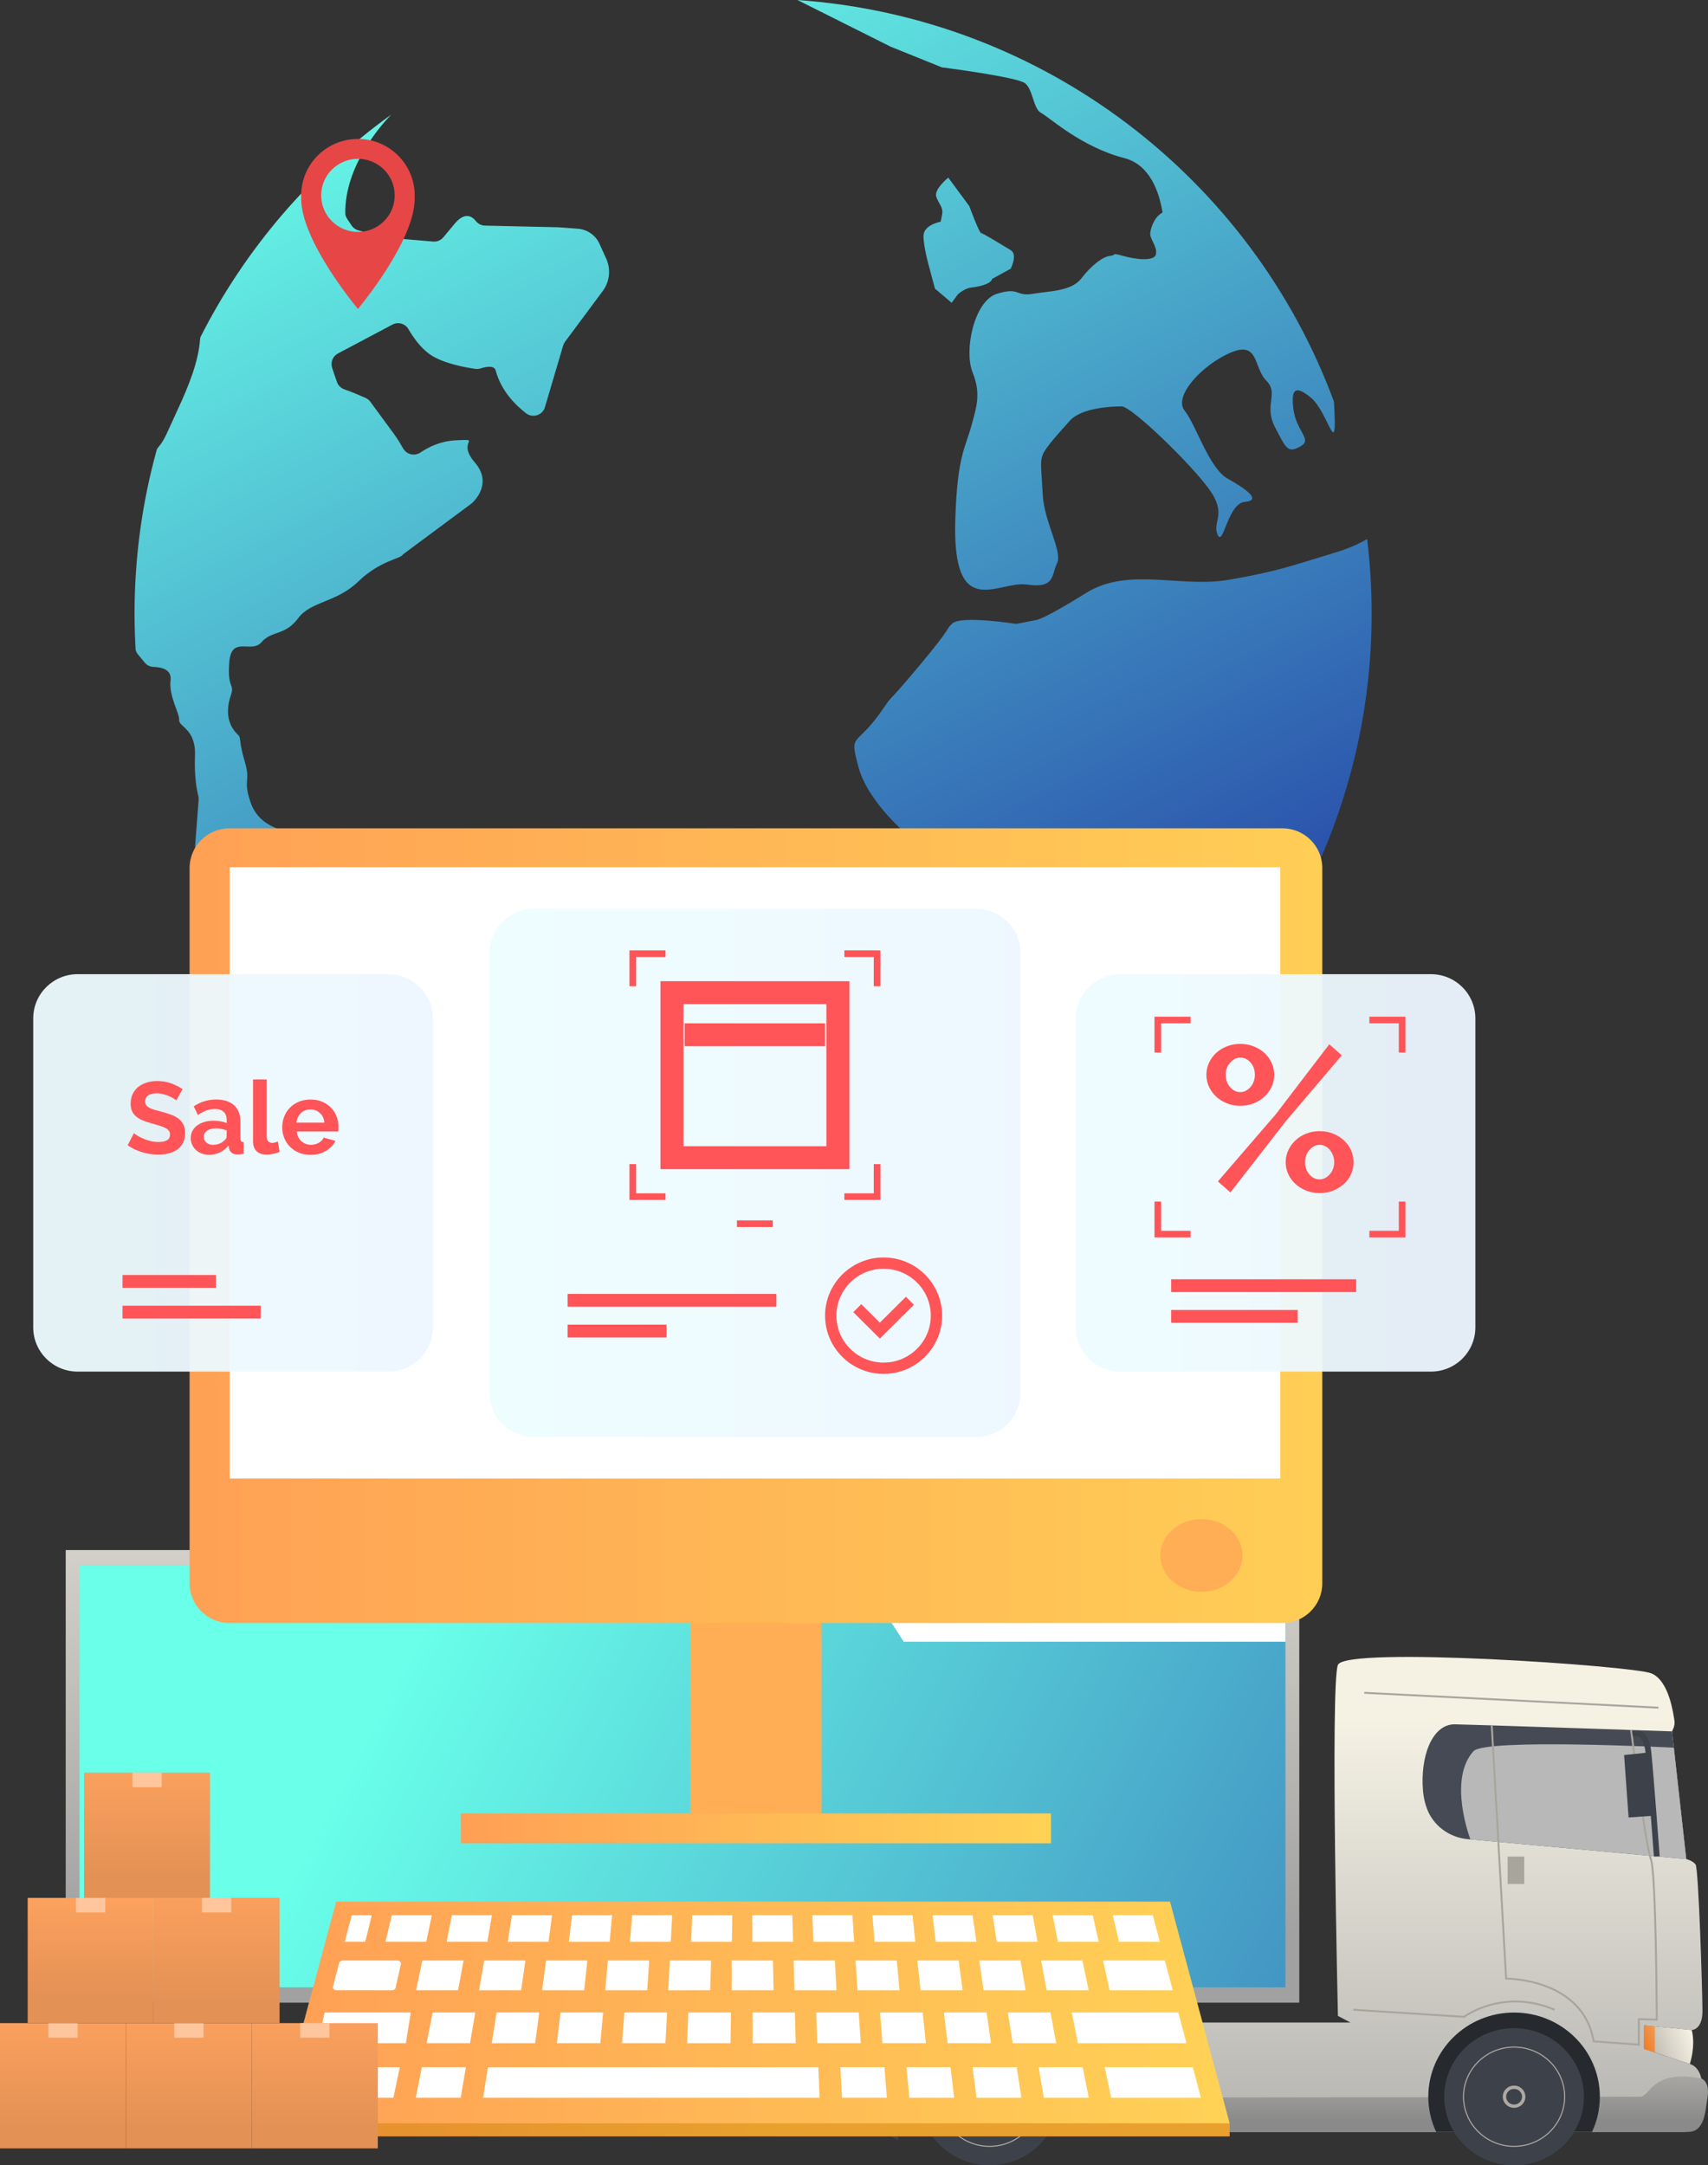 <svg width="183" height="232" viewBox="0 0 183 232" fill="none" xmlns="http://www.w3.org/2000/svg">
<rect x="0" y="0" width="183" height="232" fill="#333333" stroke="none"/>
<g clip-path="url(#clip0_15_32509)">
<path d="M100.787 23.757C100.787 23.757 98.945 24.072 98.945 25.286C98.945 26.501 99.56 28.634 99.56 28.634L100.172 30.922L101.963 32.446L102.624 31.542C102.624 31.542 103.344 30.899 104.004 30.82C106.287 30.548 106.303 29.881 106.303 29.881L108.295 28.787C108.295 28.787 109.061 27.265 108.295 26.807C107.529 26.348 105.315 24.977 105.12 24.977C104.922 24.977 103.85 22.081 103.85 22.081L101.601 19.031C101.601 19.031 100.017 20.296 100.324 21.113C100.63 21.928 101.09 22.234 100.937 22.995C100.787 23.757 100.787 23.757 100.787 23.757Z" fill="url(#paint0_linear_15_32509)"/>
<path d="M146.478 57.75C145.436 58.366 144.474 58.775 142.707 59.311C138.084 60.717 136.799 61.227 131.662 62.121C126.524 63.016 120.873 60.717 116.378 63.526C111.881 66.337 111.069 66.422 111.069 66.422L108.885 66.849C108.885 66.849 102.996 65.916 102.037 66.803C101.201 67.579 102.252 66.849 98.397 71.447C94.544 76.044 95.85 74.136 94.544 76.044C91.699 80.207 90.95 78.344 91.975 82.177C93.004 86.009 97.371 89.585 97.371 89.585C97.371 89.585 104.048 90.097 105.333 90.608C106.618 91.12 116.122 91.758 116.122 91.758C116.122 91.758 122.924 101.465 124.208 103.509C125.494 105.553 125.59 107.713 126.525 111.43C126.679 112.04 126.803 112.553 126.903 112.983C139.277 101.015 146.962 84.269 146.962 65.743C146.962 63.036 146.798 60.369 146.478 57.75Z" fill="url(#paint1_linear_15_32509)"/>
<path d="M130.455 57.287C131.069 58.663 131.531 53.928 133.374 53.775C135.219 53.623 133.528 52.399 131.531 51.284C129.534 50.165 128.152 45.527 126.925 43.999C125.694 42.471 128.769 39.11 131.841 37.788C134.911 36.466 134.298 39.418 135.678 40.791C137.062 42.166 135.372 43.389 136.6 45.755C137.829 48.124 137.983 48.583 139.345 47.82C140.709 47.055 138.759 46.203 138.544 43.544C138.443 42.268 138.443 40.948 140.439 42.596C142.394 44.206 143.317 49.861 142.922 43.034C134.136 19.225 111.937 1.864 85.435 0L95.422 5L100.912 7.218C100.912 7.218 108.978 8.242 109.834 8.924C110.692 9.608 110.692 11.655 111.551 12.101C112.409 12.548 115.838 15.751 120.471 16.944C123.184 17.645 124.191 20.517 124.558 22.773C123.649 23.234 123.238 24.557 123.238 25.055C123.238 25.668 124.007 26.433 123.854 27.231C123.702 28.032 121.704 27.808 120.322 27.418C118.938 27.035 119.707 27.349 118.938 27.418C118.171 27.49 116.944 28.417 115.868 29.819C114.792 31.219 112.489 31.169 110.645 31.483C108.802 31.802 109.263 30.71 106.807 31.483C104.349 32.256 103.274 37.583 104.197 39.874C105.119 42.166 104.656 43.542 104.04 45.754C103.428 47.97 102.565 48.929 102.353 55.611C101.998 66.759 106.961 62.174 110.034 62.636C113.105 63.091 112.644 61.566 113.258 60.343C113.871 59.121 111.874 55.915 111.722 53.012C111.568 50.109 111.414 49.496 111.722 48.716C112.028 47.938 113.411 46.445 114.639 45.067C115.869 43.696 119.094 43.541 120.17 43.541C121.246 43.541 127.542 49.651 129.537 52.399C131.531 55.15 129.84 55.913 130.455 57.287Z" fill="url(#paint2_linear_15_32509)"/>
<path d="M21.473 36.124C21.457 36.196 21.442 36.269 21.437 36.342C21.275 38.665 20.293 41.211 18.965 44.047C17.878 46.376 17.658 47.117 16.972 47.905C16.907 47.981 16.852 48.063 16.806 48.152C15.25 53.752 14.416 59.65 14.416 65.743C14.416 67.048 14.458 68.344 14.533 69.63C14.58 69.808 14.663 69.974 14.783 70.118L15.501 70.989C15.736 71.27 16.078 71.447 16.446 71.457C17.194 71.474 18.426 71.685 18.276 72.885C18.065 74.6 19.251 76.414 19.195 77.152C19.138 77.886 21.007 78.078 20.89 80.981C20.801 83.286 21.112 84.752 21.243 85.26C21.28 85.397 21.293 85.537 21.283 85.678C21.231 86.368 21.067 88.535 20.927 90.364C20.759 92.573 21.655 93.873 22.319 94.911C22.946 95.883 23.186 96.175 23.207 98.364C23.208 98.453 23.224 98.543 23.242 98.63C32.021 113.763 46.668 125.102 64.093 129.571C64.32 129.131 64.475 128.659 64.501 128.336V128.324C64.55 127.679 64.949 124.684 65.032 124.065C65.043 123.99 65.048 123.915 65.043 123.839C65.014 123.196 64.882 119.928 65.186 118.838C65.524 117.632 64.575 117.074 62.379 113.207C60.184 109.341 62.396 109.753 62.824 107.318C63.251 104.883 63.07 104.128 63.674 102.69C64.28 101.256 63.674 102.69 63.271 101.426C62.864 100.163 56.794 94.188 55.323 91.701C53.853 89.211 52.646 91.008 50.442 90.594C48.242 90.184 50.442 90.594 45.469 89.903C42.977 89.558 42.875 90.249 42.043 90.097C40.952 89.9 40.04 90.312 38.311 89.819C36.581 89.326 34.163 91.889 32.73 91.085C31.3 90.283 31.115 89.831 30.466 89.233C29.814 88.635 27.7 88.449 26.843 85.952C25.991 83.456 26.89 83.853 26.238 81.65C25.588 79.445 25.813 79.085 25.584 78.825C25.355 78.562 23.774 77.332 24.732 74.502C25.179 73.183 24.341 73.916 24.565 70.973C24.788 68.027 26.926 70.079 28.017 68.811C29.104 67.545 30.549 68.128 31.93 66.258C33.314 64.388 36.03 64.589 38.375 62.315C40.722 60.038 42.972 59.881 43.183 59.397L50.499 53.965C50.535 53.938 50.567 53.911 50.599 53.88C50.944 53.56 52.744 51.71 50.875 49.552C48.823 47.178 51.811 47.031 48.823 47.178C47.204 47.257 45.904 47.903 45.054 48.48C44.433 48.903 43.582 48.716 43.207 48.065C42.914 47.554 42.574 46.993 42.26 46.562C41.648 45.718 40.208 43.765 39.676 43.044C39.546 42.868 39.367 42.727 39.164 42.637C38.639 42.401 37.58 41.946 36.929 41.731C36.548 41.606 36.245 41.319 36.108 40.944C35.922 40.422 35.743 39.901 35.582 39.394C35.397 38.804 35.654 38.168 36.204 37.877L42.044 34.78C42.655 34.455 43.415 34.667 43.762 35.265C44.248 36.108 45.034 37.246 46.045 37.961C47.491 38.978 50.061 39.404 50.948 39.524C51.141 39.549 51.334 39.529 51.521 39.467C51.99 39.316 52.949 39.086 53.11 39.701C53.688 41.861 55.197 43.383 56.367 44.283C57.083 44.832 58.131 44.49 58.385 43.629L60.339 37.02C60.383 36.874 60.45 36.739 60.54 36.619L64.576 31.188C65.323 30.183 65.467 28.854 64.953 27.715L64.228 26.119C63.814 25.204 62.926 24.584 61.919 24.508L59.855 24.352L51.968 24.175C51.581 24.168 51.223 23.985 50.984 23.683C50.592 23.188 49.815 22.65 48.714 23.971L47.505 25.423C47.237 25.747 46.825 25.918 46.404 25.882L40.936 25.412C40.84 25.404 40.742 25.384 40.65 25.355C40.263 25.23 39.143 24.872 38.41 24.684C38.078 24.599 37.801 24.381 37.627 24.09C37.407 23.73 37.009 23.299 36.996 22.898C36.909 17.809 40.827 13.404 41.905 12.293C33.318 18.469 26.278 26.639 21.473 36.124Z" fill="url(#paint3_linear_15_32509)"/>
<path d="M121.062 213.904H110.075V216.702H121.062V213.904Z" fill="#3D414A"/>
<path d="M139.208 166.084H7.041V214.578H139.208V166.084Z" fill="url(#paint4_linear_15_32509)"/>
<path d="M137.727 167.732H8.521V212.931H137.727V167.732Z" fill="url(#paint5_linear_15_32509)"/>
<path d="M137.727 171.92H94.252L96.834 175.905H137.727V171.92Z" fill="white"/>
<path d="M169.925 228.43C169.925 228.43 178.475 228.43 180.329 228.43C182.182 228.43 182.492 225.6 182.388 223.476C182.286 221.353 181.049 221.15 181.049 221.15L176.165 219.533V217.005L181.255 217.511C181.255 217.511 182.406 217.511 182.406 215.49C182.406 213.468 181.993 200.189 181.668 199.768C181.342 199.347 180.672 199.195 180.672 199.195L179.144 185.511C179.144 185.511 179.504 184.905 179.402 184.349C179.299 183.793 178.887 180.102 176.93 179.293C174.973 178.484 144.173 176.361 143.348 178.384C142.524 180.405 143.348 215.995 143.348 215.995L144.687 216.704H115.844C115.844 216.704 114.574 215.491 113.817 215.288C113.062 215.086 101.731 215.288 101.731 215.288C101.731 215.288 98.091 215.423 96.924 218.659C95.756 221.894 95.962 225.871 96.168 226.41C96.375 226.949 97.748 228.431 97.748 228.431H169.925V228.43Z" fill="url(#paint6_linear_15_32509)"/>
<path d="M180.672 199.192L157.248 197.057C155.279 196.878 153.572 195.617 152.889 193.796C152.682 193.242 152.526 192.605 152.464 191.88C152.155 188.291 153.39 184.749 155.862 184.752C156.79 184.753 179.143 185.51 179.143 185.51L180.672 199.192Z" fill="#454A54"/>
<path d="M157.544 197.084C157.544 197.084 155.091 190.717 157.872 187.633C159.136 186.232 179.339 187.255 179.339 187.255L180.671 199.193L157.544 197.084Z" fill="#B8B8B8"/>
<path d="M182.956 224.655C182.698 226.307 182.648 228.43 180.845 228.43H153.877C129.606 228.43 97.751 228.43 97.751 228.43C97.751 228.43 94.264 228.48 94.264 228.026C94.264 227.571 93.999 224.469 96.012 224.656C97.318 224.777 129.94 224.741 153.034 224.702C160.714 224.688 167.34 224.674 171.414 224.666C173.981 224.66 175.534 224.656 175.695 224.656C176.88 224.656 176.883 221.683 182.29 222.707C182.289 222.705 183.213 223.003 182.956 224.655Z" fill="url(#paint7_linear_15_32509)"/>
<path d="M162.223 232.001C166.357 232.001 169.708 228.712 169.708 224.655C169.708 220.598 166.357 217.309 162.223 217.309C158.089 217.309 154.738 220.598 154.738 224.655C154.738 228.712 158.089 232.001 162.223 232.001Z" fill="#3D414A"/>
<path d="M162.223 225.846C162.892 225.846 163.435 225.313 163.435 224.655C163.435 223.998 162.892 223.465 162.223 223.465C161.553 223.465 161.011 223.998 161.011 224.655C161.011 225.313 161.553 225.846 162.223 225.846Z" fill="#ADA9A2"/>
<path d="M162.223 230.029C159.203 230.029 156.747 227.618 156.747 224.654C156.747 221.69 159.204 219.279 162.223 219.279C165.243 219.279 167.699 221.69 167.699 224.654C167.699 227.618 165.243 230.029 162.223 230.029ZM162.223 219.393C159.267 219.393 156.863 221.754 156.863 224.654C156.863 227.554 159.267 229.915 162.223 229.915C165.179 229.915 167.583 227.554 167.583 224.654C167.583 221.753 165.179 219.393 162.223 219.393Z" fill="#ADA9A2"/>
<path d="M163.077 224.655C163.077 225.118 162.694 225.493 162.224 225.493C161.754 225.493 161.371 225.118 161.371 224.655C161.371 224.193 161.754 223.818 162.224 223.818C162.694 223.818 163.077 224.193 163.077 224.655Z" fill="#3D414A"/>
<path d="M171.412 224.655V224.665C171.409 226.01 171.109 227.285 170.569 228.431H153.875C153.34 227.296 153.038 226.032 153.032 224.702V224.655C153.032 219.674 157.147 215.635 162.223 215.635C167.297 215.634 171.412 219.674 171.412 224.655Z" fill="#26292E"/>
<path d="M115.212 224.655V224.665C115.21 226.01 114.91 227.285 114.369 228.431H97.677C97.141 227.296 96.84 226.032 96.834 224.702V224.655C96.834 219.674 100.949 215.635 106.024 215.635C111.099 215.634 115.212 219.674 115.212 224.655Z" fill="#26292E"/>
<path d="M162.223 232.001C166.357 232.001 169.708 228.712 169.708 224.655C169.708 220.598 166.357 217.309 162.223 217.309C158.089 217.309 154.738 220.598 154.738 224.655C154.738 228.712 158.089 232.001 162.223 232.001Z" fill="#3D414A"/>
<path d="M162.223 225.846C162.892 225.846 163.435 225.313 163.435 224.655C163.435 223.998 162.892 223.465 162.223 223.465C161.553 223.465 161.011 223.998 161.011 224.655C161.011 225.313 161.553 225.846 162.223 225.846Z" fill="#ADA9A2"/>
<path d="M162.223 230.029C159.203 230.029 156.747 227.618 156.747 224.654C156.747 221.69 159.204 219.279 162.223 219.279C165.243 219.279 167.699 221.69 167.699 224.654C167.699 227.618 165.243 230.029 162.223 230.029ZM162.223 219.393C159.267 219.393 156.863 221.754 156.863 224.654C156.863 227.554 159.267 229.915 162.223 229.915C165.179 229.915 167.583 227.554 167.583 224.654C167.583 221.753 165.179 219.393 162.223 219.393Z" fill="#ADA9A2"/>
<path d="M163.077 224.655C163.077 225.118 162.694 225.493 162.224 225.493C161.754 225.493 161.371 225.118 161.371 224.655C161.371 224.193 161.754 223.818 162.224 223.818C162.694 223.818 163.077 224.193 163.077 224.655Z" fill="#3D414A"/>
<path d="M106.023 232.001C110.157 232.001 113.508 228.712 113.508 224.655C113.508 220.598 110.157 217.309 106.023 217.309C101.889 217.309 98.538 220.598 98.538 224.655C98.538 228.712 101.889 232.001 106.023 232.001Z" fill="#3D414A"/>
<path d="M107.236 224.655C107.236 225.312 106.693 225.846 106.024 225.846C105.354 225.846 104.811 225.313 104.811 224.655C104.811 223.998 105.354 223.465 106.024 223.465C106.693 223.465 107.236 223.998 107.236 224.655Z" fill="#ADA9A2"/>
<path d="M106.023 230.029C103.003 230.029 100.547 227.618 100.547 224.654C100.547 221.69 103.004 219.279 106.023 219.279C109.042 219.279 111.498 221.69 111.498 224.654C111.498 227.618 109.042 230.029 106.023 230.029ZM106.023 219.393C103.067 219.393 100.663 221.754 100.663 224.654C100.663 227.554 103.067 229.915 106.023 229.915C108.978 229.915 111.382 227.554 111.382 224.654C111.382 221.753 108.978 219.393 106.023 219.393Z" fill="#ADA9A2"/>
<path d="M106.876 224.655C106.876 225.118 106.494 225.493 106.024 225.493C105.552 225.493 105.171 225.118 105.171 224.655C105.171 224.193 105.552 223.818 106.024 223.818C106.494 223.818 106.876 224.193 106.876 224.655Z" fill="#3D414A"/>
<path d="M176.166 217.004V219.531L181.051 221.149C181.051 221.149 181.703 219.261 181.257 217.51L176.166 217.004Z" fill="url(#paint8_linear_15_32509)"/>
<path d="M97.542 222.373L95.124 223.409L94.789 228.529L96.231 229.346C96.231 229.346 96.102 225.351 97.542 222.373Z" fill="#3D414A"/>
<path d="M95.989 224.043H94.685V225.323H95.989V224.043Z" fill="#CF7923"/>
<path d="M175.69 219.187L170.66 218.818L170.646 218.74C169.541 212.079 161.449 212.096 161.371 212.101L161.272 212.102L159.725 184.844L159.932 184.85L161.467 211.9C162.408 211.919 169.723 212.279 170.837 218.628L175.484 218.968V216.243L177.409 216.294C177.402 214.919 177.311 200.536 176.781 199.23C176.216 197.836 174.719 185.858 174.655 185.349L174.866 185.357C174.882 185.481 176.417 197.784 176.973 199.155C177.54 200.556 177.612 215.751 177.615 216.397V216.501L175.689 216.451V219.187H175.69Z" fill="#A8A59C"/>
<path d="M177.685 183.072L146.165 181.478L146.176 181.275L177.697 182.87L177.685 183.072Z" fill="#A8A59C"/>
<path d="M156.896 216.198L144.99 215.437L145.004 215.236L156.833 215.992C157.233 215.707 161.282 212.982 166.598 215.244L166.517 215.43C161.053 213.105 156.969 216.144 156.928 216.175L156.896 216.198Z" fill="#A8A59C"/>
<path d="M177.205 198.928C177.199 198.841 176.55 190.119 176.313 187.82C176.191 186.633 175.845 186.239 175.65 186.11C175.493 186.004 175.265 186.027 174.952 186.03L174.878 185.443C175.23 185.43 175.607 185.362 176.003 185.625C176.506 185.959 176.817 186.677 176.928 187.762C177.166 190.068 177.815 198.798 177.821 198.886L177.205 198.928Z" fill="#3D414A"/>
<path d="M177.163 194.55L174.491 194.735L174.011 188.044L176.648 187.77L177.163 194.55Z" fill="#3D414A"/>
<path d="M163.315 198.928H161.529V201.86H163.315V198.928Z" fill="#A8A59C"/>
<path d="M176.166 217.004V219.532L177.308 219.91V217.118L176.166 217.004Z" fill="url(#paint9_linear_15_32509)"/>
<path d="M44.432 20.935C44.432 17.596 41.709 14.887 38.35 14.887C34.992 14.887 32.269 17.594 32.269 20.935C32.269 21.051 32.272 21.165 32.278 21.279H32.269C32.269 25.884 38.35 33.1 38.35 33.1C38.35 33.1 44.432 25.883 44.432 21.279H44.422C44.428 21.165 44.432 21.051 44.432 20.935ZM38.35 24.853C36.175 24.853 34.411 23.099 34.411 20.935C34.411 18.771 36.175 17.017 38.35 17.017C40.526 17.017 42.289 18.771 42.289 20.935C42.291 23.099 40.526 24.853 38.35 24.853Z" fill="#E64646"/>
<path d="M125.359 203.752H80.689H36.018L29.629 227.504H80.689H131.749L125.359 203.752Z" fill="url(#paint10_linear_15_32509)"/>
<path d="M36.721 210.061H42.567C42.811 210.061 42.995 210.25 42.95 210.453L42.383 212.982C42.349 213.138 42.187 213.251 42.001 213.251H36.055C35.805 213.251 35.62 213.054 35.675 212.848L36.341 210.32C36.38 210.169 36.538 210.061 36.721 210.061Z" fill="white"/>
<path d="M45.248 210.061H49.667L49.078 213.252H44.575L45.248 210.061Z" fill="white"/>
<path d="M51.876 210.061H56.295L55.834 213.252L51.329 213.255L51.876 210.061Z" fill="white"/>
<path d="M58.506 210.061H62.925L62.588 213.252H58.085L58.506 210.061Z" fill="white"/>
<path d="M65.135 210.061H69.554L69.344 213.252H64.841L65.135 210.061Z" fill="white"/>
<path d="M71.763 210.061H76.182L76.098 213.252L71.595 213.255L71.763 210.061Z" fill="white"/>
<path d="M124.808 210.061H118.18L118.893 213.252H125.649L124.808 210.061Z" fill="white"/>
<path d="M115.97 210.061H111.551L112.139 213.252H116.643L115.97 210.061Z" fill="white"/>
<path d="M109.341 210.061H104.922L105.383 213.252L109.888 213.255L109.341 210.061Z" fill="white"/>
<path d="M102.712 210.061H98.294L98.63 213.252H103.133L102.712 210.061Z" fill="white"/>
<path d="M96.083 210.061H91.664L91.875 213.252H96.378L96.083 210.061Z" fill="white"/>
<path d="M89.454 210.061H85.035L85.119 213.252L89.622 213.255L89.454 210.061Z" fill="white"/>
<path d="M78.393 210.061H82.812L82.885 213.252H78.393V210.061Z" fill="white"/>
<path d="M34.777 215.627H44.011L43.485 218.919H34.076L34.777 215.627Z" fill="white"/>
<path d="M126.25 215.627H114.836L115.486 218.919H127.118L126.25 215.627Z" fill="white"/>
<path d="M112.553 215.627H107.986L108.507 218.919H113.16L112.553 215.627Z" fill="white"/>
<path d="M105.703 215.627H101.138L101.528 218.919H106.18L105.703 215.627Z" fill="white"/>
<path d="M98.855 215.627H94.289L94.549 218.919H99.202L98.855 215.627Z" fill="white"/>
<path d="M92.005 215.627H87.44L87.57 218.919H92.223L92.005 215.627Z" fill="white"/>
<path d="M33.398 221.494H42.839L42.15 224.763H32.536L33.398 221.494Z" fill="white"/>
<path d="M45.198 221.494H49.919L49.36 224.763H44.553L45.198 221.494Z" fill="white"/>
<path d="M52.28 221.494H57H87.679L87.811 224.763H51.763L52.28 221.494Z" fill="white"/>
<path d="M90.042 221.494H94.763L95.02 224.763H90.213L90.042 221.494Z" fill="white"/>
<path d="M97.122 221.494H101.843L102.23 224.763H97.424L97.122 221.494Z" fill="white"/>
<path d="M104.204 221.494H108.925L109.44 224.763H104.634L104.204 221.494Z" fill="white"/>
<path d="M111.284 221.494H116.005L116.65 224.763H111.843L111.284 221.494Z" fill="white"/>
<path d="M118.364 221.494H127.805L128.667 224.763H119.054L118.364 221.494Z" fill="white"/>
<path d="M85.168 215.627H80.639V218.919H85.254L85.168 215.627Z" fill="white"/>
<path d="M78.318 215.627H73.753L73.622 218.919H78.275L78.318 215.627Z" fill="white"/>
<path d="M71.47 215.627H66.904L66.644 218.919H71.296L71.47 215.627Z" fill="white"/>
<path d="M64.621 215.627H60.055L59.665 218.919H64.318L64.621 215.627Z" fill="white"/>
<path d="M57.773 215.627H53.206L52.685 218.919H57.338L57.773 215.627Z" fill="white"/>
<path d="M50.924 215.627H46.357L45.707 218.919H50.36L50.924 215.627Z" fill="white"/>
<path d="M36.938 208.056L37.688 205.207H39.834L39.133 208.056H36.938Z" fill="white"/>
<path d="M41.979 205.207H46.271L45.67 208.056H41.304L41.979 205.207Z" fill="white"/>
<path d="M48.415 205.207H52.708L52.219 208.056H47.852L48.415 205.207Z" fill="white"/>
<path d="M54.852 205.207H59.145L58.77 208.056H54.403L54.852 205.207Z" fill="white"/>
<path d="M61.29 205.207H65.582L65.319 208.056H60.953L61.29 205.207Z" fill="white"/>
<path d="M67.728 205.207H72.019L71.869 208.056H67.503L67.728 205.207Z" fill="white"/>
<path d="M74.164 205.207H78.455L78.418 208.056H74.052L74.164 205.207Z" fill="white"/>
<path d="M80.602 205.207H84.893L84.968 208.056H80.602V205.207Z" fill="white"/>
<path d="M87.038 205.207H91.329L91.517 208.056H87.15L87.038 205.207Z" fill="white"/>
<path d="M93.476 205.207H97.767L98.068 208.056H93.7L93.476 205.207Z" fill="white"/>
<path d="M99.913 205.207H104.204L104.618 208.056H100.251L99.913 205.207Z" fill="white"/>
<path d="M106.35 205.207H110.641L111.166 208.056H106.8L106.35 205.207Z" fill="white"/>
<path d="M112.787 205.207H117.078L117.716 208.056H113.35L112.787 205.207Z" fill="white"/>
<path d="M119.224 205.207H123.515L124.265 208.056H119.899L119.224 205.207Z" fill="white"/>
<path d="M131.749 227.504H29.629V228.906H131.749V227.504Z" fill="url(#paint11_linear_15_32509)"/>
<path d="M73.967 195.904H88.022V153.448H73.967V195.904Z" fill="#FFAE55"/>
<path d="M24.586 173.899H137.402C139.761 173.899 141.673 171.996 141.673 169.651V93C141.673 90.653 139.76 88.752 137.402 88.752H24.586C22.226 88.752 20.314 90.654 20.314 93V169.651C20.314 171.997 22.226 173.899 24.586 173.899Z" fill="url(#paint12_linear_15_32509)"/>
<path d="M24.604 158.422H137.168V92.922L24.604 92.922L24.604 158.422Z" fill="white"/>
<path d="M128.725 170.554C131.159 170.554 133.132 168.811 133.132 166.661C133.132 164.511 131.159 162.768 128.725 162.768C126.291 162.768 124.318 164.511 124.318 166.661C124.318 168.811 126.291 170.554 128.725 170.554Z" fill="#FFAE55"/>
<path d="M112.607 194.301H49.379V197.506H112.607V194.301Z" fill="url(#paint13_linear_15_32509)"/>
<path d="M29.477 151.423C29.476 151.422 29.473 151.422 29.472 151.423C29.495 151.433 29.499 151.434 29.477 151.423Z" fill="#323657"/>
<path opacity="0.95" d="M153.313 146.963H120.021C117.391 146.963 115.259 144.842 115.259 142.226V109.115C115.259 106.5 117.391 104.379 120.021 104.379H153.313C155.942 104.379 158.075 106.5 158.075 109.115V142.226C158.075 144.842 155.942 146.963 153.313 146.963Z" fill="url(#paint14_linear_15_32509)"/>
<path d="M132.889 118.483C132.376 118.483 131.898 118.396 131.458 118.22C131.017 118.045 130.636 117.808 130.312 117.508C129.989 117.209 129.732 116.859 129.542 116.458C129.351 116.056 129.256 115.622 129.256 115.154C129.256 114.701 129.351 114.271 129.542 113.862C129.733 113.453 129.99 113.103 130.312 112.811C130.636 112.519 131.017 112.286 131.458 112.11C131.898 111.935 132.374 111.848 132.889 111.848C133.388 111.848 133.862 111.935 134.31 112.11C134.758 112.286 135.143 112.519 135.466 112.811C135.789 113.103 136.046 113.454 136.237 113.862C136.427 114.271 136.524 114.701 136.524 115.154C136.524 115.622 136.427 116.056 136.237 116.458C136.046 116.859 135.789 117.21 135.466 117.508C135.143 117.808 134.758 118.045 134.31 118.22C133.862 118.396 133.388 118.483 132.889 118.483ZM130.489 126.585L136.698 119.38L142.423 111.891L143.765 113.073L137.754 120.146L131.83 127.767L130.489 126.585ZM132.889 117.016C133.11 117.016 133.311 116.966 133.495 116.863C133.679 116.761 133.843 116.626 133.99 116.458C134.137 116.29 134.25 116.093 134.331 115.866C134.411 115.64 134.451 115.403 134.451 115.154C134.451 114.644 134.297 114.209 133.989 113.851C133.68 113.494 133.314 113.314 132.888 113.314C132.668 113.314 132.466 113.366 132.282 113.468C132.098 113.57 131.933 113.705 131.787 113.873C131.64 114.041 131.527 114.234 131.445 114.453C131.364 114.673 131.324 114.906 131.324 115.154C131.324 115.665 131.478 116.103 131.787 116.469C132.097 116.833 132.463 117.016 132.889 117.016ZM141.388 127.833C140.875 127.833 140.397 127.746 139.957 127.571C139.516 127.395 139.135 127.162 138.812 126.87C138.488 126.578 138.232 126.232 138.04 125.83C137.849 125.429 137.754 124.994 137.754 124.527C137.754 124.06 137.849 123.626 138.04 123.223C138.23 122.822 138.488 122.472 138.812 122.173C139.134 121.873 139.516 121.636 139.957 121.461C140.397 121.285 140.874 121.198 141.388 121.198C141.902 121.198 142.379 121.285 142.82 121.461C143.261 121.636 143.646 121.873 143.976 122.173C144.307 122.472 144.564 122.822 144.746 123.223C144.93 123.625 145.022 124.059 145.022 124.527C145.022 124.994 144.93 125.429 144.746 125.83C144.563 126.232 144.306 126.579 143.976 126.87C143.646 127.162 143.261 127.395 142.82 127.571C142.379 127.746 141.902 127.833 141.388 127.833ZM141.388 126.367C141.608 126.367 141.81 126.315 141.994 126.213C142.178 126.111 142.342 125.976 142.489 125.808C142.636 125.64 142.75 125.447 142.831 125.228C142.911 125.009 142.952 124.775 142.952 124.527C142.952 124.264 142.908 124.02 142.82 123.793C142.732 123.567 142.618 123.369 142.478 123.201C142.339 123.033 142.173 122.902 141.983 122.807C141.792 122.713 141.594 122.665 141.388 122.665C141.169 122.665 140.966 122.716 140.782 122.818C140.599 122.92 140.433 123.055 140.288 123.223C140.141 123.391 140.027 123.588 139.946 123.815C139.864 124.041 139.825 124.279 139.825 124.527C139.825 125.039 139.979 125.472 140.288 125.83C140.596 126.187 140.963 126.367 141.388 126.367Z" fill="#FF5458"/>
<path d="M127.559 132.585H123.695V128.744H124.407V131.876H127.559V132.585Z" fill="#FF5458"/>
<path d="M150.583 132.585H146.719V131.876H149.871V128.744H150.583V132.585Z" fill="#FF5458"/>
<path d="M124.407 112.776H123.695V108.936H127.559V109.644H124.407V112.776Z" fill="#FF5458"/>
<path d="M150.583 112.776H149.871V109.644H146.719V108.936H150.583V112.776Z" fill="#FF5458"/>
<path opacity="0.95" d="M8.322 104.379H41.613C44.243 104.379 46.376 106.5 46.376 109.115V142.226C46.376 144.842 44.243 146.963 41.613 146.963H8.322C5.692 146.963 3.56 144.842 3.56 142.226V109.115C3.56 106.499 5.692 104.379 8.322 104.379Z" fill="url(#paint15_linear_15_32509)"/>
<path d="M145.305 137.068H125.481V138.439H145.305V137.068Z" fill="#FF5458"/>
<path d="M139.044 140.361H125.481V141.732H139.044V140.361Z" fill="#FF5458"/>
<path d="M23.132 136.611H13.128V137.982H23.132V136.611Z" fill="#FF5458"/>
<path d="M27.937 139.902H13.128V141.273H27.937V139.902Z" fill="#FF5458"/>
<path d="M18.888 117.91C18.836 117.859 18.743 117.79 18.608 117.702C18.472 117.615 18.308 117.529 18.114 117.446C17.92 117.362 17.71 117.291 17.483 117.234C17.256 117.176 17.027 117.146 16.792 117.146C16.375 117.146 16.064 117.222 15.86 117.376C15.655 117.528 15.553 117.743 15.553 118.019C15.553 118.179 15.591 118.312 15.668 118.417C15.744 118.522 15.855 118.616 16.002 118.695C16.148 118.775 16.333 118.848 16.556 118.914C16.78 118.979 17.037 119.049 17.33 119.121C17.71 119.223 18.056 119.332 18.367 119.449C18.678 119.566 18.941 119.71 19.157 119.885C19.373 120.059 19.539 120.268 19.655 120.512C19.773 120.756 19.831 121.056 19.831 121.412C19.831 121.826 19.752 122.18 19.595 122.475C19.438 122.769 19.226 123.007 18.959 123.189C18.693 123.371 18.385 123.503 18.039 123.587C17.692 123.67 17.328 123.712 16.948 123.712C16.363 123.712 15.785 123.625 15.215 123.45C14.645 123.276 14.133 123.028 13.68 122.709L14.349 121.412C14.414 121.477 14.533 121.563 14.705 121.668C14.877 121.774 15.08 121.879 15.314 121.985C15.548 122.09 15.807 122.179 16.092 122.252C16.378 122.325 16.67 122.362 16.97 122.362C17.803 122.362 18.22 122.097 18.22 121.565C18.22 121.398 18.172 121.256 18.077 121.139C17.982 121.023 17.846 120.921 17.671 120.834C17.496 120.746 17.283 120.667 17.035 120.594C16.787 120.522 16.508 120.442 16.202 120.354C15.829 120.252 15.506 120.141 15.232 120.021C14.958 119.901 14.73 119.76 14.547 119.596C14.365 119.433 14.228 119.244 14.136 119.029C14.045 118.814 13.999 118.558 13.999 118.261C13.999 117.868 14.072 117.519 14.219 117.214C14.365 116.908 14.568 116.654 14.827 116.45C15.087 116.247 15.389 116.092 15.732 115.986C16.075 115.881 16.445 115.828 16.84 115.828C17.388 115.828 17.893 115.914 18.353 116.085C18.814 116.255 19.216 116.458 19.559 116.69L18.888 117.91Z" fill="#FF5458"/>
<path d="M22.396 123.733C22.118 123.733 21.859 123.688 21.617 123.597C21.375 123.506 21.168 123.379 20.993 123.215C20.817 123.052 20.68 122.861 20.582 122.642C20.483 122.424 20.434 122.184 20.434 121.922C20.434 121.653 20.494 121.404 20.615 121.174C20.736 120.945 20.904 120.751 21.12 120.591C21.336 120.432 21.594 120.306 21.893 120.214C22.193 120.123 22.522 120.078 22.881 120.078C23.136 120.078 23.387 120.1 23.632 120.143C23.877 120.187 24.095 120.249 24.285 120.328V120.001C24.285 119.623 24.178 119.332 23.962 119.128C23.746 118.924 23.426 118.822 23.003 118.822C22.696 118.822 22.396 118.878 22.103 118.986C21.811 119.095 21.511 119.254 21.204 119.466L20.755 118.539C21.492 118.052 22.29 117.809 23.145 117.809C23.971 117.809 24.612 118.01 25.069 118.414C25.526 118.818 25.754 119.401 25.754 120.164V121.941C25.754 122.093 25.781 122.203 25.837 122.269C25.892 122.335 25.981 122.371 26.106 122.378V123.622C25.858 123.672 25.642 123.698 25.459 123.698C25.181 123.698 24.968 123.636 24.817 123.512C24.667 123.388 24.574 123.225 24.537 123.021L24.504 122.705C24.248 123.04 23.937 123.294 23.572 123.468C23.204 123.646 22.813 123.733 22.396 123.733ZM22.813 122.664C23.061 122.664 23.297 122.62 23.52 122.533C23.744 122.446 23.916 122.329 24.041 122.184C24.201 122.06 24.283 121.923 24.283 121.769V121.115C24.108 121.05 23.918 120.997 23.713 120.957C23.508 120.916 23.31 120.897 23.12 120.897C22.74 120.897 22.429 120.983 22.189 121.153C21.947 121.324 21.827 121.54 21.827 121.803C21.827 122.049 21.922 122.255 22.112 122.419C22.301 122.582 22.535 122.664 22.813 122.664Z" fill="#FF5458"/>
<path d="M27.112 115.662H28.581V121.792C28.581 122.003 28.632 122.166 28.734 122.283C28.837 122.399 28.983 122.457 29.173 122.457C29.26 122.457 29.358 122.442 29.464 122.413C29.57 122.383 29.67 122.348 29.765 122.304L29.962 123.416C29.765 123.51 29.534 123.583 29.271 123.634C29.008 123.684 28.77 123.71 28.558 123.71C28.098 123.71 27.741 123.589 27.489 123.344C27.238 123.101 27.11 122.754 27.11 122.302V115.662H27.112Z" fill="#FF5458"/>
<path d="M33.263 123.734C32.803 123.734 32.386 123.655 32.013 123.5C31.64 123.344 31.322 123.13 31.059 122.861C30.796 122.593 30.593 122.28 30.451 121.924C30.309 121.568 30.237 121.193 30.237 120.801C30.237 120.393 30.306 120.01 30.446 119.649C30.584 119.29 30.785 118.973 31.049 118.7C31.312 118.428 31.632 118.212 32.01 118.051C32.386 117.892 32.808 117.811 33.276 117.811C33.743 117.811 34.162 117.89 34.531 118.051C34.9 118.211 35.215 118.425 35.474 118.694C35.733 118.963 35.93 119.276 36.066 119.632C36.202 119.988 36.268 120.359 36.268 120.744C36.268 120.839 36.266 120.929 36.264 121.017C36.26 121.104 36.251 121.176 36.236 121.235H31.795C31.817 121.461 31.871 121.66 31.959 121.835C32.047 122.01 32.16 122.159 32.298 122.282C32.437 122.406 32.594 122.5 32.77 122.566C32.945 122.631 33.128 122.664 33.318 122.664C33.61 122.664 33.887 122.593 34.146 122.451C34.405 122.309 34.583 122.122 34.678 121.889L35.939 122.238C35.727 122.674 35.389 123.032 34.925 123.312C34.46 123.594 33.906 123.734 33.263 123.734ZM34.754 120.287C34.717 119.858 34.558 119.515 34.276 119.256C33.995 118.999 33.653 118.869 33.251 118.869C33.053 118.869 32.868 118.903 32.697 118.972C32.525 119.04 32.373 119.137 32.242 119.26C32.109 119.384 32.002 119.533 31.918 119.707C31.834 119.881 31.785 120.074 31.77 120.285H34.754V120.287Z" fill="#FF5458"/>
<path opacity="0.95" d="M104.572 153.965H57.2C54.57 153.965 52.438 151.844 52.438 149.229V102.114C52.438 99.498 54.57 97.377 57.2 97.377H104.572C107.202 97.377 109.335 99.498 109.335 102.114V149.229C109.335 151.844 107.204 153.965 104.572 153.965Z" fill="url(#paint16_linear_15_32509)"/>
<path d="M71.307 128.569H67.443V124.729H68.155V127.861H71.307V128.569Z" fill="#FF5458"/>
<path d="M94.331 128.569H90.467V127.861H93.619V124.729H94.331V128.569Z" fill="#FF5458"/>
<path d="M68.155 105.671H67.443V101.83H71.307V102.538H68.155V105.671Z" fill="#FF5458"/>
<path d="M94.331 105.671H93.619V102.538H90.467V101.83H94.331V105.671Z" fill="#FF5458"/>
<path d="M91.01 125.268H70.763V105.131H91.01V125.268ZM73.231 122.813H88.541V107.586H73.231V122.813Z" fill="#FF5458"/>
<path d="M88.401 109.645H73.358V112.099H88.401V109.645Z" fill="#FF5458"/>
<path d="M94.672 147.205C91.214 147.205 88.401 144.408 88.401 140.969C88.401 137.53 91.214 134.732 94.672 134.732C98.13 134.732 100.942 137.53 100.942 140.969C100.942 144.408 98.13 147.205 94.672 147.205ZM94.672 135.94C91.884 135.94 89.616 138.196 89.616 140.969C89.616 143.742 91.884 145.998 94.672 145.998C97.46 145.998 99.728 143.742 99.728 140.969C99.729 138.196 97.461 135.94 94.672 135.94Z" fill="#FF5458"/>
<path d="M94.271 143.425L91.423 140.592L92.281 139.739L94.271 141.719L97.061 138.943L97.92 139.796L94.271 143.425Z" fill="#FF5458"/>
<path d="M82.801 130.76H78.957V131.468H82.801V130.76Z" fill="#FF5458"/>
<path d="M83.183 138.639H60.812V140.01H83.183V138.639Z" fill="#FF5458"/>
<path d="M71.418 141.932H60.812V143.303H71.418V141.932Z" fill="#FF5458"/>
<path d="M22.502 189.93H9.008V203.35H22.502V189.93Z" fill="url(#paint17_linear_15_32509)"/>
<path d="M17.324 189.93H14.187V191.49H17.324V189.93Z" fill="#FFC59C"/>
<path d="M13.494 216.77H0V230.19H13.494V216.77Z" fill="url(#paint18_linear_15_32509)"/>
<path d="M8.316 216.77H5.179V218.33H8.316V216.77Z" fill="#FFC59C"/>
<path d="M26.988 216.77H13.494V230.19H26.988V216.77Z" fill="url(#paint19_linear_15_32509)"/>
<path d="M21.809 216.77H18.672V218.33H21.809V216.77Z" fill="#FFC59C"/>
<path d="M40.481 216.77H26.987V230.19H40.481V216.77Z" fill="url(#paint20_linear_15_32509)"/>
<path d="M35.303 216.77H32.166V218.33H35.303V216.77Z" fill="#FFC59C"/>
<path d="M29.953 203.35H16.459V216.77H29.953V203.35Z" fill="url(#paint21_linear_15_32509)"/>
<path d="M24.775 203.35H21.638V204.91H24.775V203.35Z" fill="#FFC59C"/>
<path d="M16.46 203.35H2.966V216.77H16.46V203.35Z" fill="url(#paint22_linear_15_32509)"/>
<path d="M11.281 203.35H8.144V204.91H11.281V203.35Z" fill="#FFC59C"/>
</g>
<defs>
<linearGradient id="paint0_linear_15_32509" x1="67.988" y1="-40.191" x2="140.915" y2="100.06" gradientUnits="userSpaceOnUse">
<stop offset="0.165" stop-color="#69FFE9"/>
<stop offset="1" stop-color="#2749A8"/>
</linearGradient>
<linearGradient id="paint1_linear_15_32509" x1="62.663" y1="-37.422" x2="135.589" y2="102.829" gradientUnits="userSpaceOnUse">
<stop offset="0.165" stop-color="#69FFE9"/>
<stop offset="1" stop-color="#2749A8"/>
</linearGradient>
<linearGradient id="paint2_linear_15_32509" x1="73.248" y1="-42.925" x2="146.173" y2="97.325" gradientUnits="userSpaceOnUse">
<stop offset="0.165" stop-color="#69FFE9"/>
<stop offset="1" stop-color="#2749A8"/>
</linearGradient>
<linearGradient id="paint3_linear_15_32509" x1="6.604" y1="-8.272" x2="79.53" y2="131.979" gradientUnits="userSpaceOnUse">
<stop offset="0.165" stop-color="#69FFE9"/>
<stop offset="1" stop-color="#2749A8"/>
</linearGradient>
<linearGradient id="paint4_linear_15_32509" x1="73.124" y1="207.066" x2="73.124" y2="136.736" gradientUnits="userSpaceOnUse">
<stop stop-color="#A1A1A1"/>
<stop offset="1" stop-color="#F5F2E4"/>
</linearGradient>
<linearGradient id="paint5_linear_15_32509" x1="14.511" y1="159.803" x2="197.023" y2="255.904" gradientUnits="userSpaceOnUse">
<stop offset="0.165" stop-color="#69FFE9"/>
<stop offset="1" stop-color="#2749A8"/>
</linearGradient>
<linearGradient id="paint6_linear_15_32509" x1="139.208" y1="241.843" x2="139.208" y2="184.21" gradientUnits="userSpaceOnUse">
<stop stop-color="#A1A1A1"/>
<stop offset="1" stop-color="#F5F2E4"/>
</linearGradient>
<linearGradient id="paint7_linear_15_32509" x1="138.627" y1="227.418" x2="138.627" y2="209.724" gradientUnits="userSpaceOnUse">
<stop offset="0.01" stop-color="#8A8A8A"/>
<stop offset="1" stop-color="#F5F2E4"/>
</linearGradient>
<linearGradient id="paint8_linear_15_32509" x1="182.035" y1="217.782" x2="175.411" y2="220.312" gradientUnits="userSpaceOnUse">
<stop stop-color="#FFFAED"/>
<stop offset="0.462" stop-color="#D9D5CA"/>
<stop offset="1" stop-color="#ADA9A2"/>
</linearGradient>
<linearGradient id="paint9_linear_15_32509" x1="175.794" y1="218.868" x2="181.976" y2="216.145" gradientUnits="userSpaceOnUse">
<stop stop-color="#F27B1F"/>
<stop offset="1" stop-color="#E8E3D8"/>
</linearGradient>
<linearGradient id="paint10_linear_15_32509" x1="29.628" y1="215.628" x2="131.749" y2="215.628" gradientUnits="userSpaceOnUse">
<stop stop-color="#FF9F55"/>
<stop offset="1" stop-color="#FFD255"/>
</linearGradient>
<linearGradient id="paint11_linear_15_32509" x1="-17.703" y1="228.205" x2="84.418" y2="228.205" gradientUnits="userSpaceOnUse">
<stop stop-color="#E37E30"/>
<stop offset="1" stop-color="#E8A12E"/>
</linearGradient>
<linearGradient id="paint12_linear_15_32509" x1="16.653" y1="131.325" x2="151.476" y2="131.325" gradientUnits="userSpaceOnUse">
<stop stop-color="#FF9F55"/>
<stop offset="1" stop-color="#FFD255"/>
</linearGradient>
<linearGradient id="paint13_linear_15_32509" x1="49.379" y1="195.903" x2="112.608" y2="195.903" gradientUnits="userSpaceOnUse">
<stop stop-color="#FF9F55"/>
<stop offset="1" stop-color="#FFD255"/>
</linearGradient>
<linearGradient id="paint14_linear_15_32509" x1="168.091" y1="125.67" x2="92.126" y2="125.67" gradientUnits="userSpaceOnUse">
<stop stop-color="#EDF4FF"/>
<stop offset="1" stop-color="#EDFFFE"/>
</linearGradient>
<linearGradient id="paint15_linear_15_32509" x1="57.816" y1="125.67" x2="-17.194" y2="125.67" gradientUnits="userSpaceOnUse">
<stop stop-color="#EDF4FF"/>
<stop offset="1" stop-color="#EDFFFE"/>
</linearGradient>
<linearGradient id="paint16_linear_15_32509" x1="133.802" y1="125.671" x2="32.686" y2="125.671" gradientUnits="userSpaceOnUse">
<stop stop-color="#EDF4FF"/>
<stop offset="1" stop-color="#EDFFFE"/>
</linearGradient>
<linearGradient id="paint17_linear_15_32509" x1="15.754" y1="187.498" x2="15.754" y2="201.184" gradientUnits="userSpaceOnUse">
<stop stop-color="#FFA35F"/>
<stop offset="1" stop-color="#E39155"/>
</linearGradient>
<linearGradient id="paint18_linear_15_32509" x1="6.747" y1="214.339" x2="6.747" y2="228.024" gradientUnits="userSpaceOnUse">
<stop stop-color="#FFA35F"/>
<stop offset="1" stop-color="#E39155"/>
</linearGradient>
<linearGradient id="paint19_linear_15_32509" x1="20.241" y1="214.339" x2="20.241" y2="228.024" gradientUnits="userSpaceOnUse">
<stop stop-color="#FFA35F"/>
<stop offset="1" stop-color="#E39155"/>
</linearGradient>
<linearGradient id="paint20_linear_15_32509" x1="33.733" y1="214.339" x2="33.733" y2="228.024" gradientUnits="userSpaceOnUse">
<stop stop-color="#FFA35F"/>
<stop offset="1" stop-color="#E39155"/>
</linearGradient>
<linearGradient id="paint21_linear_15_32509" x1="23.205" y1="200.919" x2="23.205" y2="214.605" gradientUnits="userSpaceOnUse">
<stop stop-color="#FFA35F"/>
<stop offset="1" stop-color="#E39155"/>
</linearGradient>
<linearGradient id="paint22_linear_15_32509" x1="9.712" y1="202.494" x2="9.712" y2="213.869" gradientUnits="userSpaceOnUse">
<stop stop-color="#FFA35F"/>
<stop offset="1" stop-color="#E39155"/>
</linearGradient>
<clipPath id="clip0_15_32509">
<rect width="183" height="232" fill="white"/>
</clipPath>
</defs>
</svg>
